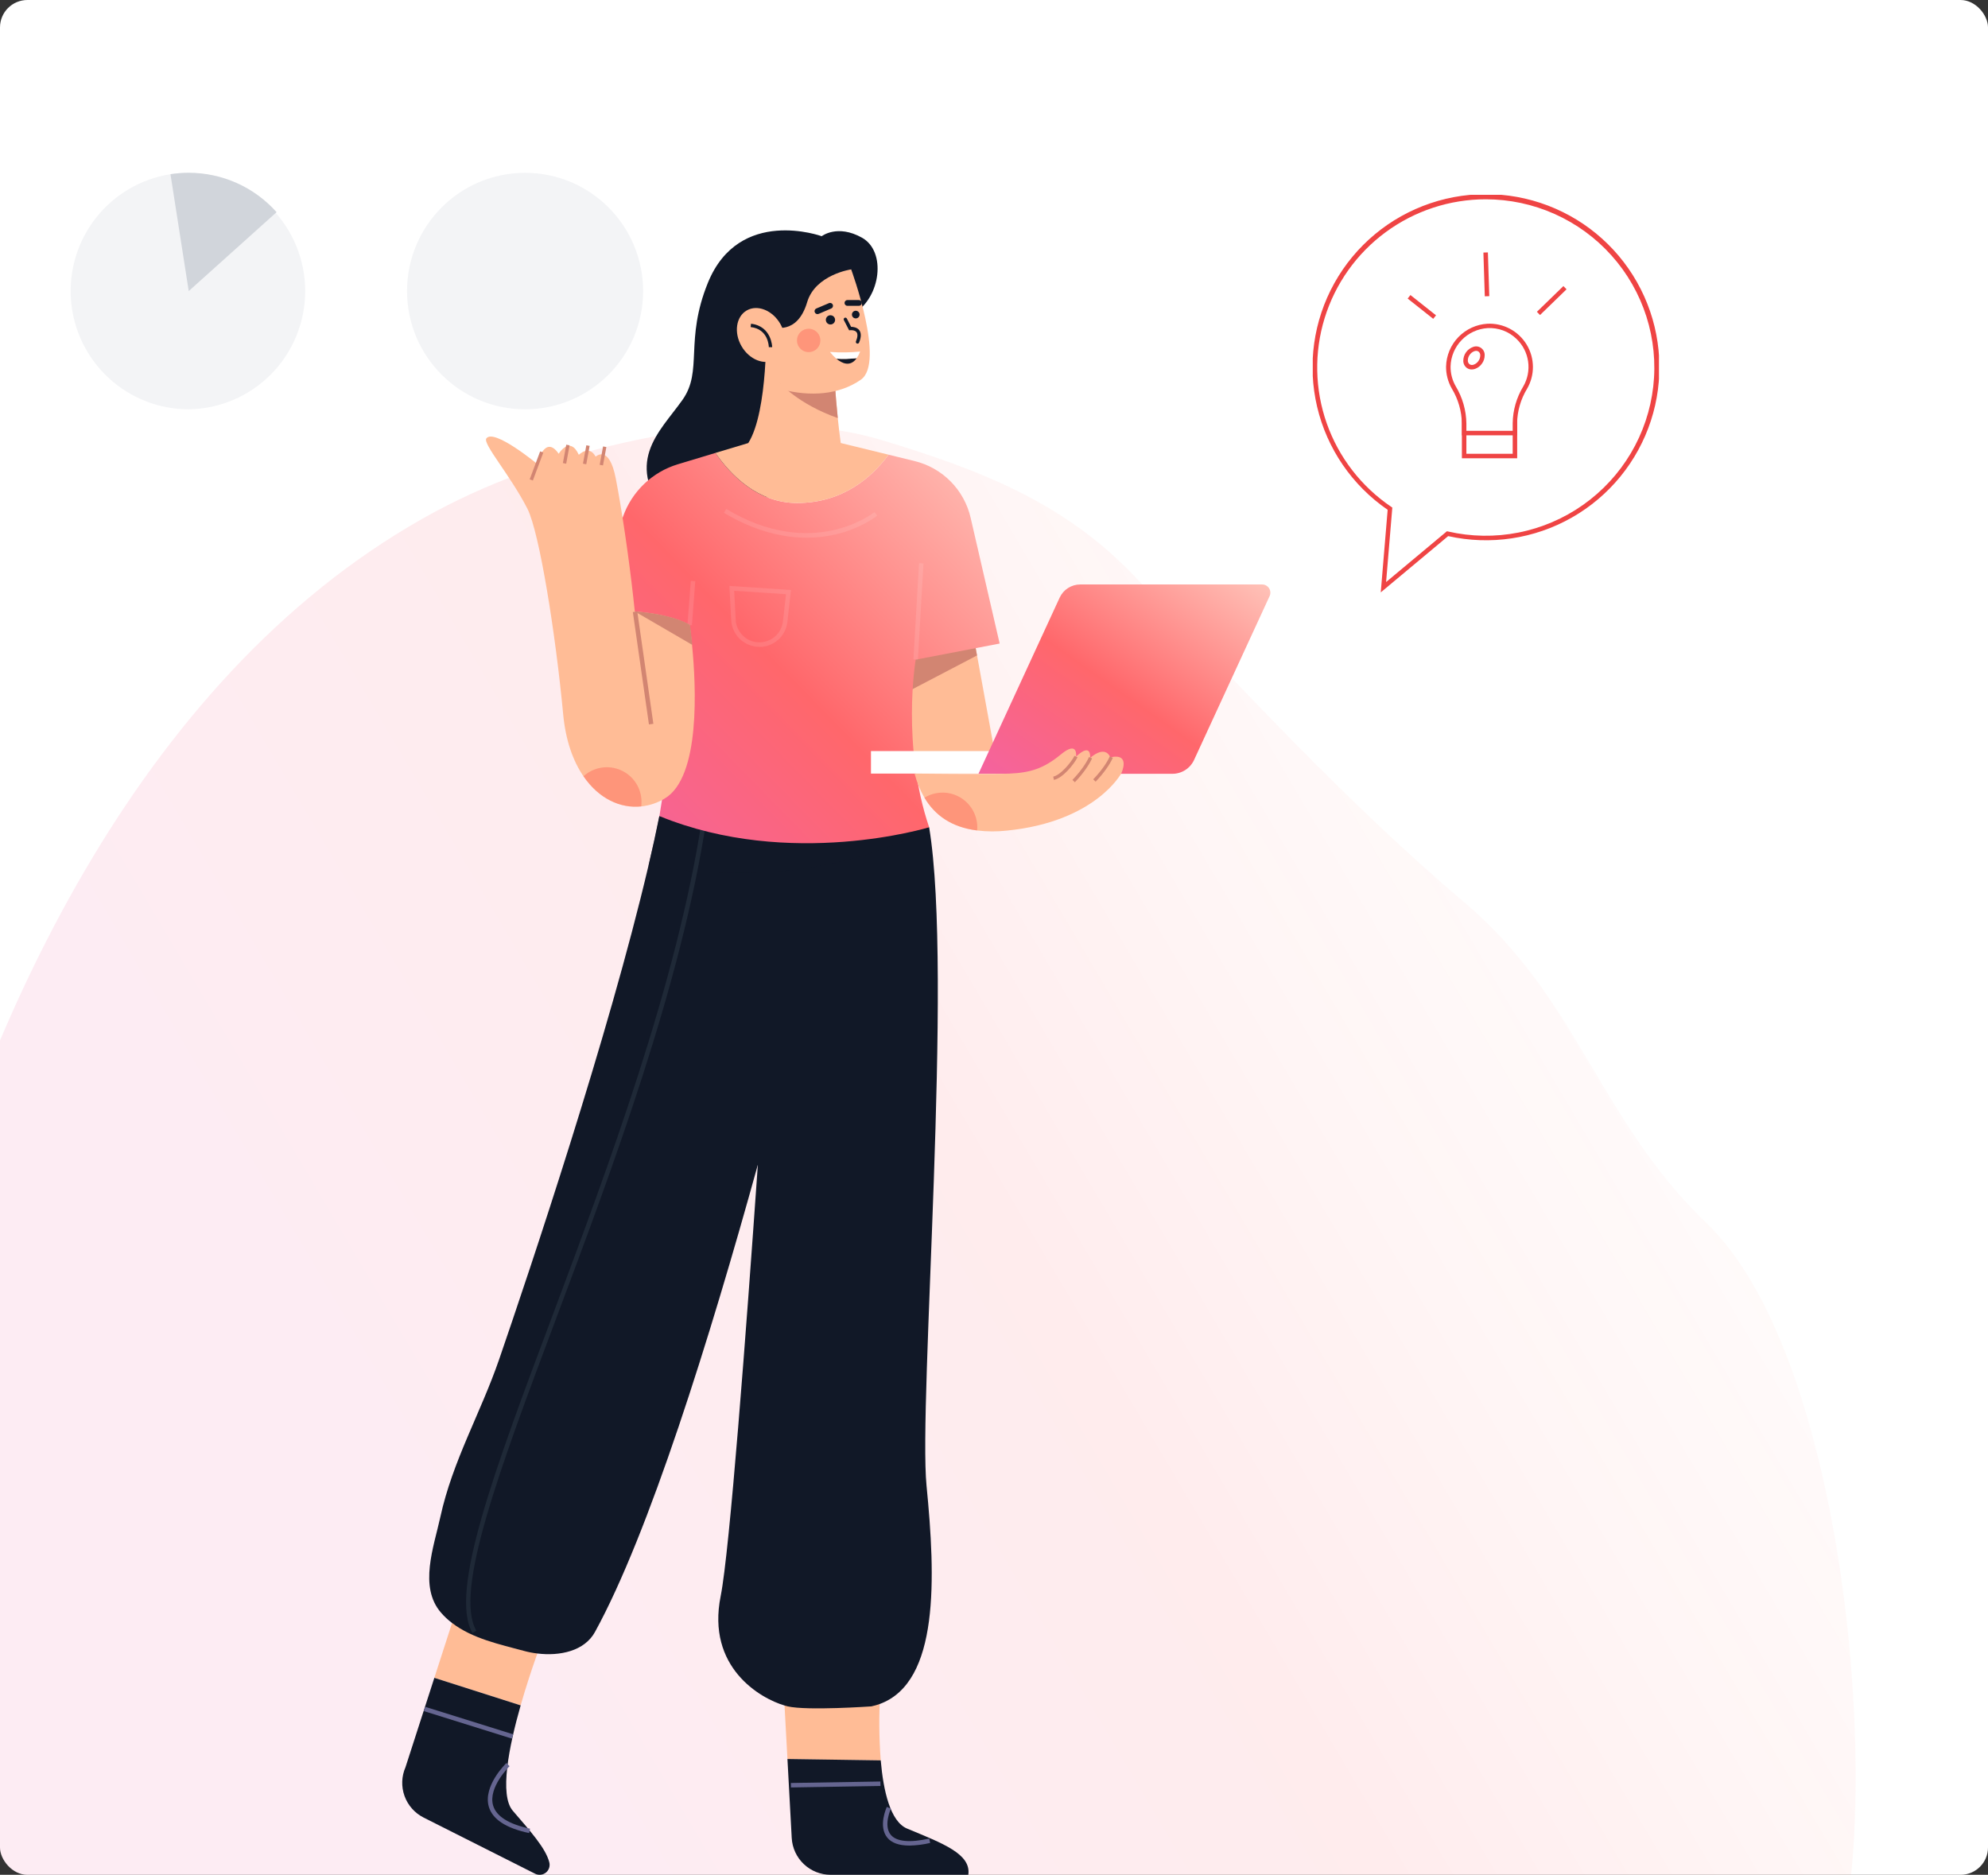 <svg xmlns="http://www.w3.org/2000/svg" width="580" height="547" viewBox="0 0 580 547" fill="none"><rect x="0" y="0" width="580" height="547" fill="#333333" stroke="none"/><g clip-path="url(#clip0_169_16772)"><rect width="580" height="547" rx="8" fill="white"></rect><path opacity="0.12" d="M537.326 565.359C548.474 513.281 537.037 394.369 497.882 356.871C466.653 326.949 460.43 291.461 427.489 263.512C392.706 234.037 362.117 200.551 330.565 167.677C310.297 146.562 285.83 137.046 257.322 128.431C218.377 116.66 161.887 130.482 127.024 149.258C43.024 194.506 -4.44 294.958 -26.627 383.692C-27.713 388.041 -67.999 523.064 -65.128 525.212L339.874 704.125C387.37 687.79 433.269 665.079 471.813 635.01C517.613 599.284 525.013 622.852 537.326 565.359Z" fill="url(#paint0_linear_169_16772)"></path><path d="M249.202 91.422C256.929 86.725 258.674 73.374 251.485 69.35C244.297 65.326 239.731 68.917 239.731 68.917C239.731 68.917 215.642 60.139 206.536 82.487C199.682 99.34 205.126 108.15 199.139 116.631C192.316 126.292 181.376 135.002 195.654 151.965L228.958 143.833L237.667 102.863L249.202 91.422Z" fill="#111827"></path><path d="M133.94 467.161L158.431 477.917C158.431 477.917 154.915 487.004 151.901 497.567L126.72 489.53L133.94 467.161Z" fill="#FFBC96"></path><path d="M126.72 489.53L151.901 497.567C148.453 509.671 145.669 523.721 149.603 528.303C154.722 534.263 159.184 539.19 160.255 543.334C160.399 543.876 160.383 544.448 160.21 544.982C160.037 545.516 159.714 545.988 159.279 546.343C158.844 546.697 158.316 546.919 157.758 546.982C157.2 547.044 156.636 546.945 156.133 546.695L123.596 530.302C121 528.993 119.004 526.74 118.02 524.006C117.035 521.273 117.137 518.266 118.304 515.605L126.72 489.53Z" fill="#111827"></path><path d="M124.059 497.992L149.751 506.021L149.362 507.266L123.669 499.237L124.059 497.992Z" fill="#656590"></path><path d="M154.378 534.822L154.649 533.543C148.412 532.223 144.786 529.937 143.861 526.758C142.346 521.513 148.595 515.375 148.657 515.313L147.748 514.378C147.466 514.65 140.878 521.132 142.608 527.124C143.673 530.798 147.633 533.392 154.378 534.822Z" fill="#656590"></path><path d="M228.525 490.908L256.819 493.517C256.399 500.216 256.444 506.935 256.955 513.627L229.737 513.225L228.525 490.908Z" fill="#FFBC96"></path><path d="M256.955 513.611C257.723 522.525 259.75 531.471 264.656 533.517C275.104 537.865 283.379 540.907 282.507 546.998H242.338C239.43 546.997 236.633 545.883 234.521 543.885C232.41 541.888 231.145 539.158 230.986 536.257L229.737 513.209L256.955 513.611Z" fill="#111827"></path><path d="M256.859 519.777L256.881 521.081L230.758 521.514L230.736 520.209L256.859 519.777Z" fill="#656590"></path><path d="M265.324 538.47C267.366 538.432 269.398 538.175 271.384 537.703L271.097 536.429C265.35 537.708 261.479 537.311 259.855 535.292C257.687 532.604 259.896 527.765 259.917 527.718L258.737 527.181C258.632 527.411 256.171 532.812 258.841 536.127C260.1 537.682 262.273 538.47 265.324 538.47Z" fill="#656590"></path><path d="M228.896 497.604C229.203 497.707 229.515 497.792 229.831 497.86C235.489 499.164 254.207 497.86 254.207 497.86C255.031 497.683 255.843 497.453 256.636 497.171C274.138 490.803 272.947 460.235 270.319 433.497C267.905 408.967 278.155 283.874 271.076 241.369L226.78 231.682L226.519 239.135L225.996 254.349L225.056 281.264C225.056 281.264 223.384 307.308 221.096 339.943C217.674 388.873 212.868 452.636 210.256 465.684C206.076 486.471 221.817 495.542 228.896 497.604Z" fill="#111827"></path><path d="M128.653 470.501C129.614 471.62 130.695 472.629 131.877 473.512C137.832 478.095 145.867 479.775 152.915 481.685C154.18 482.027 155.468 482.275 156.77 482.427C163.337 483.236 170.51 481.732 173.576 476.164C189.307 447.536 207.011 390.71 221.065 339.943C231.335 302.887 239.626 269.015 243.753 251.74C245.571 244.109 246.574 239.735 246.574 239.735L226.503 239.135L192.373 238.091C191.443 242.684 190.388 247.528 189.197 252.548C177.552 302.225 154.602 370.502 145.616 396.639C140.22 412.297 132.033 426.242 128.465 442.63C126.564 451.32 122.139 462.985 128.653 470.501Z" fill="#111827"></path><path opacity="0.6" d="M189.213 252.559C201.354 254.614 213.697 255.215 225.981 254.349C231.957 253.909 237.893 253.037 243.743 251.739C261.626 247.804 271.05 241.358 271.05 241.358L226.754 231.672L226.493 239.125L192.363 238.081C191.459 242.695 190.404 247.538 189.213 252.559Z" fill="#111827"></path><path d="M221.713 340.121L235.374 291.776L249.427 286.671L248.983 285.445L234.303 290.779L234.209 291.097L220.453 339.771L221.713 340.121Z" fill="#111827"></path><path d="M137.837 476.445L138.971 475.793C132.378 464.363 145.595 429.123 162.323 384.51C178.565 341.191 198.783 287.282 206.097 239.182L204.801 238.984C197.488 286.948 177.322 340.794 161.101 384.077C144.247 428.988 130.941 464.478 137.837 476.445Z" fill="#1F2937"></path><path d="M261.584 200.278C263.151 211.301 265.528 225.711 265.528 225.711H291.325L285.056 191.223L283.489 182.653C283.489 182.653 261.286 187.872 260.304 187.872C259.928 187.872 260.607 193.426 261.584 200.278Z" fill="#FFBC96"></path><path d="M261.584 200.278L262.759 202.888L285.041 191.239L283.473 182.669C283.473 182.669 261.27 187.888 260.288 187.888C259.928 187.872 260.607 193.426 261.584 200.278Z" fill="#D28572"></path><path fill-rule="evenodd" clip-rule="evenodd" d="M187.92 141.197C185.138 143.858 183.025 147.138 181.752 150.769L170.619 182.544C182.813 174.276 201.207 182.324 201.207 182.324L201.207 182.323L201.208 182.325L192.389 238.102C230.589 253.759 271.076 241.369 271.076 241.369C262.982 217.422 267.09 192.838 267.157 192.439L267.158 192.46L291.649 187.763L283.18 151.051C282.257 147.053 280.239 143.389 277.353 140.47C274.466 137.55 270.824 135.489 266.834 134.517L259.254 132.669C254.573 139 246.083 146.761 232.553 146.761C221.038 146.761 213.15 138.577 208.73 132.147L197.759 135.456C194.073 136.569 190.701 138.536 187.92 141.197Z" fill="url(#paint1_linear_169_16772)"></path><path d="M153.86 148.4C157.387 155.289 162.13 185.159 164.309 208.42C165.025 216.066 167.208 222.095 170.228 226.489C174.668 232.987 180.958 235.936 187.076 235.283C189.497 235.029 191.832 234.245 193.914 232.987C204.431 226.766 203.088 200.174 201.908 188.207C201.542 184.605 201.207 182.325 201.207 182.325C195.001 178.906 185.206 178.41 185.206 178.41C185.075 177.064 184.918 175.707 184.762 174.313C183.429 162.309 181.408 148.661 179.652 139.595C177.698 129.481 173.78 133.238 173.78 133.238C171.816 129.637 168.88 132.716 168.88 132.716C166.268 126.975 163.003 132.388 163.003 132.388C158.928 126.521 156.692 135.326 156.692 135.326C156.692 135.326 144.039 124.888 141.886 127.925C140.8 129.481 148.856 138.614 153.86 148.4Z" fill="#FFBC96"></path><path d="M254.103 219.13H308.957V225.711H254.103V219.13Z" fill="white"></path><path d="M285.464 225.769H342.042C343.375 225.769 344.681 225.387 345.803 224.669C346.926 223.95 347.818 222.924 348.374 221.713L370.41 173.922C370.578 173.557 370.652 173.155 370.624 172.754C370.596 172.353 370.468 171.966 370.251 171.627C370.034 171.289 369.735 171.011 369.382 170.818C369.029 170.625 368.633 170.524 368.231 170.524H315.158C313.896 170.525 312.661 170.886 311.598 171.566C310.535 172.246 309.69 173.215 309.161 174.36L285.464 225.769Z" fill="url(#paint2_linear_169_16772)"></path><path d="M266.834 225.711C267.466 228.175 268.433 230.54 269.707 232.742C272.737 237.856 277.596 241.369 285.077 242.303C287.945 242.648 290.842 242.662 293.713 242.345C319.641 239.772 327.148 225.602 327.148 225.602C327.148 225.602 330.037 219.589 323.914 220.972C323.914 220.972 322.759 217.152 318.037 221.139C318.037 221.139 318.596 216.406 313.946 220.738C313.946 220.738 314.599 215.92 309.547 220.085C304.496 224.25 300.556 225.461 294.434 225.711C288.311 225.962 266.834 225.711 266.834 225.711Z" fill="#FFBC96"></path><path opacity="0.11" d="M268.127 164.315L269.431 164.391L267.797 192.443L266.493 192.368L268.127 164.315Z" fill="white"></path><path opacity="0.11" d="M235.369 156.881C238.094 156.886 240.812 156.589 243.472 155.994C251.261 154.24 255.743 150.582 255.931 150.425L255.101 149.418C254.923 149.564 237.276 163.713 211.881 148.494L211.212 149.611C220.522 155.195 228.781 156.881 235.369 156.881Z" fill="white"></path><path opacity="0.11" d="M201.546 169.47L202.848 169.569L201.869 182.402L200.566 182.303L201.546 169.47Z" fill="white"></path><path opacity="0.11" d="M221.556 188.744C223.58 188.749 225.534 188.006 227.042 186.656C228.55 185.307 229.504 183.448 229.721 181.437L230.766 172.142L212.805 170.957L213.328 180.957C213.445 183.032 214.343 184.986 215.842 186.428C217.341 187.869 219.329 188.691 221.41 188.728L221.556 188.744ZM229.319 173.363L228.426 181.302C228.226 183.019 227.389 184.6 226.079 185.731C224.77 186.863 223.083 187.462 221.353 187.412C219.623 187.361 217.974 186.664 216.733 185.459C215.492 184.253 214.748 182.626 214.649 180.9L214.195 172.366L229.319 173.363Z" fill="white"></path><path d="M185.927 178.394L190.62 211.176L189.328 211.361L184.634 178.579L185.927 178.394Z" fill="#D28572"></path><path d="M165.21 129.75L166.173 129.926L165.187 135.287L164.225 135.11L165.21 129.75Z" fill="#D28572"></path><path d="M171.066 129.916L172.029 130.093L171.043 135.453L170.081 135.276L171.066 129.916Z" fill="#D28572"></path><path d="M175.945 130.253L176.907 130.43L175.922 135.79L174.959 135.613L175.945 130.253Z" fill="#D28572"></path><path d="M157.588 131.696L158.508 132.04L155.46 140.195L154.54 139.852L157.588 131.696Z" fill="#D28572"></path><path d="M185.221 178.405L201.991 188.165C201.625 184.564 201.286 182.278 201.286 182.278C195.085 178.859 185.221 178.405 185.221 178.405Z" fill="#D28572"></path><path opacity="0.4" d="M170.228 226.489C174.668 232.987 180.958 235.936 187.076 235.283C187.137 234.848 187.167 234.408 187.165 233.968C187.166 232.008 186.597 230.089 185.527 228.446C184.457 226.803 182.931 225.506 181.137 224.713C179.342 223.921 177.355 223.667 175.418 223.982C173.481 224.297 171.678 225.168 170.228 226.489Z" fill="#FE5B52"></path><path opacity="0.4" d="M269.707 232.742C272.737 237.856 277.596 241.369 285.077 242.303C285.107 241.993 285.121 241.681 285.119 241.369C285.119 239.571 284.64 237.806 283.73 236.255C282.82 234.704 281.513 233.423 279.943 232.544C278.374 231.665 276.598 231.22 274.798 231.255C272.999 231.29 271.242 231.803 269.707 232.742Z" fill="#FE5B52"></path><path d="M307.473 227.549C310.054 227.027 313.283 223.055 314.364 220.962L313.497 220.513C312.379 222.663 309.317 226.186 307.28 226.588L307.473 227.549Z" fill="#D28572"></path><path d="M313.591 228.227C315.78 225.978 317.77 223.175 318.611 221.254L317.707 220.873C316.939 222.695 315.001 225.372 312.885 227.543L313.591 228.227Z" fill="#D28572"></path><path d="M319.646 228.06C321.835 225.816 323.851 223.013 324.666 221.093L323.762 220.711C322.994 222.528 321.056 225.21 318.946 227.382L319.646 228.06Z" fill="#D28572"></path><path d="M208.725 132.142C213.155 138.572 221.044 146.756 232.553 146.756C246.078 146.756 254.567 138.995 259.248 132.664L245.284 129.256C244.944 126.751 244.657 124.314 244.422 122.002C244.239 120.19 244.082 118.458 243.936 116.808C243.701 114.11 243.544 111.668 243.414 109.585C243.247 106.725 243.168 104.559 243.126 103.359C243.126 102.665 243.126 102.315 243.126 102.315L223.536 94.486C223.536 94.486 224.189 119.93 218.311 129.267L208.725 132.142Z" fill="#FFBC96"></path><path d="M227.543 111.735C227.543 111.735 232.767 117.857 244.422 121.98C244.239 120.169 244.083 118.437 243.936 116.787C243.701 114.089 243.544 111.647 243.414 109.564L227.543 111.735Z" fill="#D28572"></path><path d="M248.33 78.594C248.33 78.594 258.345 105.775 251.162 110.78C244.772 115.227 236.361 115.78 228.086 113.604L222.648 95.123L225.913 77.07L248.33 78.594Z" fill="#FFBC96"></path><path d="M225.474 95.337C225.474 95.337 232.547 98.046 235.489 88.16C237.881 80.118 248.33 78.594 248.33 78.594L244.109 74.679L223.975 74.157L216.572 83.181L219.074 94.924L225.474 95.337Z" fill="#111827"></path><path d="M216.336 100.996C214.053 97.045 214.733 92.381 217.857 90.579C220.98 88.778 225.363 90.521 227.647 94.472C229.931 98.424 229.25 103.088 226.127 104.89C223.003 106.691 218.62 104.948 216.336 100.996Z" fill="#FFBC96"></path><path d="M224.304 101.297H225.286C225.286 101.234 225.155 95.149 219.111 94.455L219.001 95.425C224.178 95.984 224.304 101.052 224.304 101.297Z" fill="#111827"></path><path d="M249.667 92.899C249.05 92.899 248.549 92.399 248.549 91.782C248.549 91.166 249.05 90.665 249.667 90.665C250.285 90.665 250.785 91.166 250.785 91.782C250.785 92.399 250.285 92.899 249.667 92.899Z" fill="#111827"></path><path d="M240.938 93.322C240.937 93.59 241.015 93.852 241.164 94.075C241.312 94.298 241.523 94.472 241.771 94.575C242.018 94.678 242.291 94.705 242.554 94.653C242.817 94.601 243.058 94.473 243.248 94.283C243.437 94.094 243.566 93.853 243.618 93.59C243.67 93.327 243.643 93.055 243.54 92.808C243.437 92.56 243.263 92.349 243.039 92.201C242.816 92.053 242.554 91.975 242.286 91.976C241.929 91.977 241.587 92.119 241.334 92.371C241.082 92.624 240.939 92.965 240.938 93.322Z" fill="#111827"></path><path d="M247.243 89.235H250.576C250.801 89.235 251.017 89.147 251.177 88.988C251.336 88.83 251.427 88.615 251.428 88.39C251.428 88.278 251.406 88.168 251.363 88.064C251.32 87.961 251.258 87.867 251.179 87.788C251.099 87.709 251.006 87.647 250.902 87.604C250.799 87.561 250.688 87.539 250.576 87.539H247.243C247.132 87.539 247.021 87.561 246.917 87.604C246.814 87.647 246.72 87.709 246.641 87.788C246.562 87.867 246.499 87.961 246.457 88.064C246.414 88.168 246.392 88.278 246.392 88.39C246.393 88.615 246.484 88.83 246.643 88.988C246.803 89.147 247.018 89.235 247.243 89.235Z" fill="#111827"></path><path d="M238.853 91.574L242.51 90.008C242.718 89.92 242.882 89.754 242.967 89.546C243.052 89.337 243.052 89.104 242.965 88.896C242.877 88.689 242.711 88.525 242.502 88.439C242.294 88.354 242.06 88.355 241.852 88.442L238.164 90.008C237.956 90.095 237.792 90.261 237.707 90.47C237.621 90.678 237.622 90.912 237.709 91.12C237.753 91.226 237.818 91.322 237.899 91.402C237.981 91.483 238.078 91.546 238.185 91.589C238.292 91.631 238.406 91.652 238.521 91.649C238.635 91.646 238.748 91.621 238.853 91.574Z" fill="#111827"></path><path d="M250.179 100.253C250.277 100.254 250.372 100.226 250.453 100.172C250.534 100.118 250.597 100.041 250.634 99.95C251.287 98.385 251.308 97.148 250.686 96.328C250.064 95.509 248.889 95.352 248.309 95.352L247.066 92.936C247.036 92.879 246.996 92.828 246.947 92.787C246.897 92.746 246.841 92.715 246.78 92.695C246.719 92.676 246.654 92.669 246.59 92.674C246.526 92.68 246.464 92.698 246.407 92.727C246.35 92.757 246.3 92.797 246.258 92.846C246.217 92.895 246.186 92.951 246.166 93.013C246.147 93.074 246.14 93.138 246.145 93.202C246.151 93.266 246.169 93.328 246.198 93.385L247.734 96.375L248.074 96.339C248.074 96.339 249.369 96.208 249.907 96.923C250.294 97.445 250.231 98.353 249.73 99.58C249.705 99.639 249.692 99.703 249.693 99.767C249.693 99.831 249.705 99.894 249.73 99.954C249.755 100.013 249.791 100.067 249.837 100.112C249.883 100.157 249.937 100.192 249.996 100.217C250.054 100.241 250.116 100.253 250.179 100.253Z" fill="#111827"></path><path d="M249.949 104.496C248.053 107.169 245.655 106.026 244.015 104.658C245.994 104.772 247.979 104.718 249.949 104.496Z" fill="#111827"></path><path d="M244.015 104.658C243.344 104.089 242.733 103.452 242.192 102.758C242.192 102.727 242.192 102.696 242.239 102.696C245.121 102.895 248.014 102.855 250.89 102.576C250.898 102.575 250.906 102.577 250.914 102.58C250.921 102.584 250.927 102.59 250.931 102.598C250.935 102.605 250.936 102.613 250.936 102.621C250.935 102.629 250.932 102.637 250.926 102.644C250.675 103.297 250.347 103.919 249.95 104.496C247.979 104.718 245.994 104.773 244.015 104.658Z" fill="white"></path><path opacity="0.4" d="M232.511 99.319C232.51 99.995 232.71 100.655 233.085 101.217C233.46 101.779 233.993 102.218 234.618 102.477C235.242 102.736 235.93 102.804 236.593 102.672C237.256 102.541 237.866 102.216 238.344 101.738C238.822 101.26 239.147 100.651 239.279 99.989C239.411 99.326 239.343 98.639 239.083 98.016C238.824 97.392 238.385 96.859 237.823 96.484C237.26 96.109 236.599 95.91 235.922 95.911C235.018 95.911 234.15 96.27 233.51 96.909C232.871 97.548 232.511 98.415 232.511 99.319Z" fill="#FE5B52"></path><g clip-path="url(#clip1_169_16772)"><path d="M433.5 57.493C422.834 57.493 412.45 60.907 403.872 67.234C395.295 73.56 388.978 82.465 385.848 92.64C382.719 102.816 382.942 113.724 386.486 123.763C390.03 133.802 396.708 142.442 405.537 148.413L403.624 171.328L422.334 155.706C429.174 157.273 436.268 157.381 443.153 156.022C450.037 154.664 456.557 151.869 462.284 147.823C468.012 143.776 472.818 138.567 476.389 132.538C479.96 126.51 482.215 119.796 483.006 112.837C483.797 105.879 483.107 98.832 480.98 92.158C478.854 85.484 475.338 79.333 470.665 74.109C465.992 68.884 460.265 64.703 453.861 61.84C447.456 58.977 440.518 57.496 433.5 57.493Z" fill="white"></path><path d="M402.837 172.834L404.85 148.738C394.484 141.621 387.146 130.905 384.27 118.681C381.393 106.457 383.183 93.601 389.292 82.624C395.4 71.646 405.387 63.333 417.306 59.307C429.224 55.281 442.218 55.831 453.752 60.849C465.286 65.867 474.533 74.994 479.687 86.449C484.842 97.903 485.536 110.864 481.632 122.801C477.729 134.738 469.509 144.796 458.576 151.011C447.643 157.227 434.782 159.154 422.502 156.418L402.837 172.834ZM433.5 58.147C422.973 58.144 412.722 61.511 404.255 67.754C395.788 73.996 389.551 82.785 386.461 92.827C383.371 102.87 383.592 113.637 387.089 123.546C390.587 133.454 397.178 141.982 405.894 147.874L406.208 148.089L404.394 169.821L422.145 154.995L422.46 155.068C429.21 156.615 436.212 156.721 443.007 155.381C449.802 154.04 456.236 151.283 461.889 147.288C467.542 143.294 472.286 138.154 475.81 132.203C479.334 126.253 481.559 119.627 482.339 112.758C483.119 105.89 482.437 98.935 480.337 92.349C478.237 85.762 474.766 79.692 470.153 74.537C465.539 69.381 459.887 65.256 453.565 62.432C447.243 59.608 440.395 58.148 433.469 58.147H433.5Z" fill="#EF4444"></path><path d="M441.982 117.698H427.162V133.048H441.982V117.698Z" fill="white"></path><path d="M442.637 133.702H426.507V117.045H442.637V133.702ZM427.817 132.394H441.327V118.352H427.817V132.394Z" fill="#EF4444"></path><path d="M446.596 107.094C446.598 105.253 446.177 103.436 445.364 101.784C444.55 100.131 443.367 98.688 441.905 97.564C440.443 96.442 438.742 95.669 436.933 95.308C435.124 94.946 433.256 95.004 431.473 95.478C429.69 95.952 428.041 96.829 426.652 98.041C425.264 99.253 424.173 100.768 423.465 102.468C422.757 104.168 422.45 106.008 422.568 107.845C422.687 109.682 423.227 111.468 424.148 113.063C426.064 116.257 427.103 119.899 427.162 123.621V126.352H441.982V123.49C442.04 119.816 443.073 116.224 444.976 113.079C446.038 111.263 446.597 109.197 446.596 107.094Z" fill="white"></path><path d="M442.637 127.006H426.507V123.621C426.454 120.011 425.443 116.48 423.576 113.388C422.447 111.427 421.866 109.199 421.893 106.937C421.969 103.727 423.25 100.662 425.484 98.35C427.717 96.038 430.739 94.648 433.951 94.455C436.226 94.345 438.489 94.85 440.501 95.916C442.514 96.982 444.201 98.57 445.385 100.512C446.569 102.454 447.207 104.679 447.231 106.952C447.255 109.225 446.664 111.463 445.521 113.43C443.67 116.472 442.667 119.952 442.616 123.511L442.637 127.006ZM427.817 125.698H441.327V123.49C441.376 119.701 442.44 115.994 444.409 112.755C445.688 110.553 446.187 107.986 445.826 105.466C445.466 102.947 444.267 100.622 442.423 98.865C441.315 97.795 439.999 96.965 438.556 96.424C437.113 95.885 435.574 95.647 434.035 95.726C431.153 95.9 428.441 97.147 426.436 99.22C424.431 101.293 423.277 104.041 423.204 106.921C423.177 108.949 423.699 110.946 424.714 112.702C426.696 115.993 427.767 119.75 427.817 123.589V125.698Z" fill="#EF4444"></path><path d="M431.828 105.702C430.9 107.026 429.337 107.534 428.341 106.838C427.345 106.142 427.293 104.499 428.226 103.176C429.159 101.852 430.716 101.345 431.712 102.04C432.708 102.736 432.761 104.358 431.828 105.702Z" fill="white"></path><path d="M429.369 107.795C428.867 107.8 428.376 107.648 427.964 107.361C427.636 107.119 427.371 106.804 427.188 106.44C427.006 106.076 426.913 105.675 426.916 105.268C426.916 104.387 427.189 103.527 427.696 102.805C428.204 102.084 428.921 101.535 429.752 101.235C430.134 101.084 430.548 101.031 430.957 101.079C431.365 101.127 431.755 101.275 432.092 101.51C432.429 101.746 432.702 102.06 432.888 102.427C433.073 102.793 433.165 103.2 433.154 103.61C433.164 104.492 432.891 105.354 432.373 106.069C431.874 106.798 431.154 107.348 430.318 107.638C430.012 107.74 429.692 107.793 429.369 107.795ZM430.68 102.37C430.501 102.373 430.325 102.403 430.155 102.459C429.59 102.665 429.104 103.044 428.766 103.542C428.417 104.028 428.234 104.613 428.242 105.211C428.238 105.42 428.283 105.627 428.374 105.815C428.465 106.003 428.6 106.167 428.766 106.294C428.942 106.402 429.141 106.468 429.347 106.485C429.553 106.502 429.76 106.471 429.951 106.393C430.517 106.191 431.004 105.813 431.34 105.315C431.686 104.828 431.87 104.244 431.864 103.646C431.869 103.438 431.823 103.231 431.732 103.042C431.641 102.854 431.507 102.69 431.34 102.564C431.146 102.431 430.915 102.362 430.68 102.365V102.37Z" fill="#EF4444"></path><path d="M411.497 86.084L410.682 87.108L418.146 93.022L418.961 91.998L411.497 86.084Z" fill="#EF4444"></path><path d="M434.092 73.644L432.782 73.686L433.191 86.45L434.501 86.408L434.092 73.644Z" fill="#EF4444"></path><path d="M456.124 83.468L448.391 90.975L449.305 91.913L457.038 84.405L456.124 83.468Z" fill="#EF4444"></path></g><g clip-path="url(#clip2_169_16772)"><path d="M153.192 119.417C172.21 119.417 187.627 103.972 187.627 84.92C187.627 65.868 172.21 50.423 153.192 50.423C134.173 50.423 118.756 65.868 118.756 84.92C118.756 103.972 134.173 119.417 153.192 119.417Z" fill="#F3F4F6"></path><path d="M55.063 119.417C46.389 119.42 38.033 116.144 31.665 110.243C25.297 104.343 21.386 96.253 20.713 87.59C20.04 78.926 22.655 70.328 28.036 63.512C33.416 56.696 41.166 52.165 49.736 50.824C51.499 50.553 53.28 50.417 55.063 50.417C64.117 50.538 72.759 54.226 79.119 60.683C85.479 67.14 89.044 75.846 89.044 84.917C89.044 93.988 85.479 102.694 79.119 109.15C72.759 115.607 64.117 119.295 55.063 119.417Z" fill="#F3F4F6"></path><path d="M55.063 84.926L49.736 50.824C51.499 50.553 53.28 50.417 55.063 50.417C59.903 50.411 64.688 51.431 69.106 53.411C73.523 55.391 77.472 58.285 80.693 61.903L55.063 84.926Z" fill="#D1D5DB"></path></g></g><defs><linearGradient id="paint0_linear_169_16772" x1="247.612" y1="678.439" x2="631.413" y2="452.316" gradientUnits="userSpaceOnUse"><stop stop-color="#F463A0"></stop><stop offset="0.464" stop-color="#FF676B"></stop><stop offset="1" stop-color="#FFC1B7" stop-opacity="0.29"></stop></linearGradient><linearGradient id="paint1_linear_169_16772" x1="290.439" y1="133.334" x2="172.932" y2="248.384" gradientUnits="userSpaceOnUse"><stop stop-color="#FFC1B7"></stop><stop offset="0.536" stop-color="#FF676B"></stop><stop offset="1" stop-color="#F463A0"></stop></linearGradient><linearGradient id="paint2_linear_169_16772" x1="369.778" y1="171.099" x2="316.094" y2="247.338" gradientUnits="userSpaceOnUse"><stop stop-color="#FFC1B7"></stop><stop offset="0.536" stop-color="#FF676B"></stop><stop offset="1" stop-color="#F463A0"></stop></linearGradient><clipPath id="clip0_169_16772"><rect width="580" height="547" rx="8" fill="white"></rect></clipPath><clipPath id="clip1_169_16772"><rect width="101" height="116" fill="white" transform="translate(383 56.84)"></rect></clipPath><clipPath id="clip2_169_16772"><rect width="167" height="69" fill="white" transform="translate(20.627 50.417)"></rect></clipPath></defs></svg>
